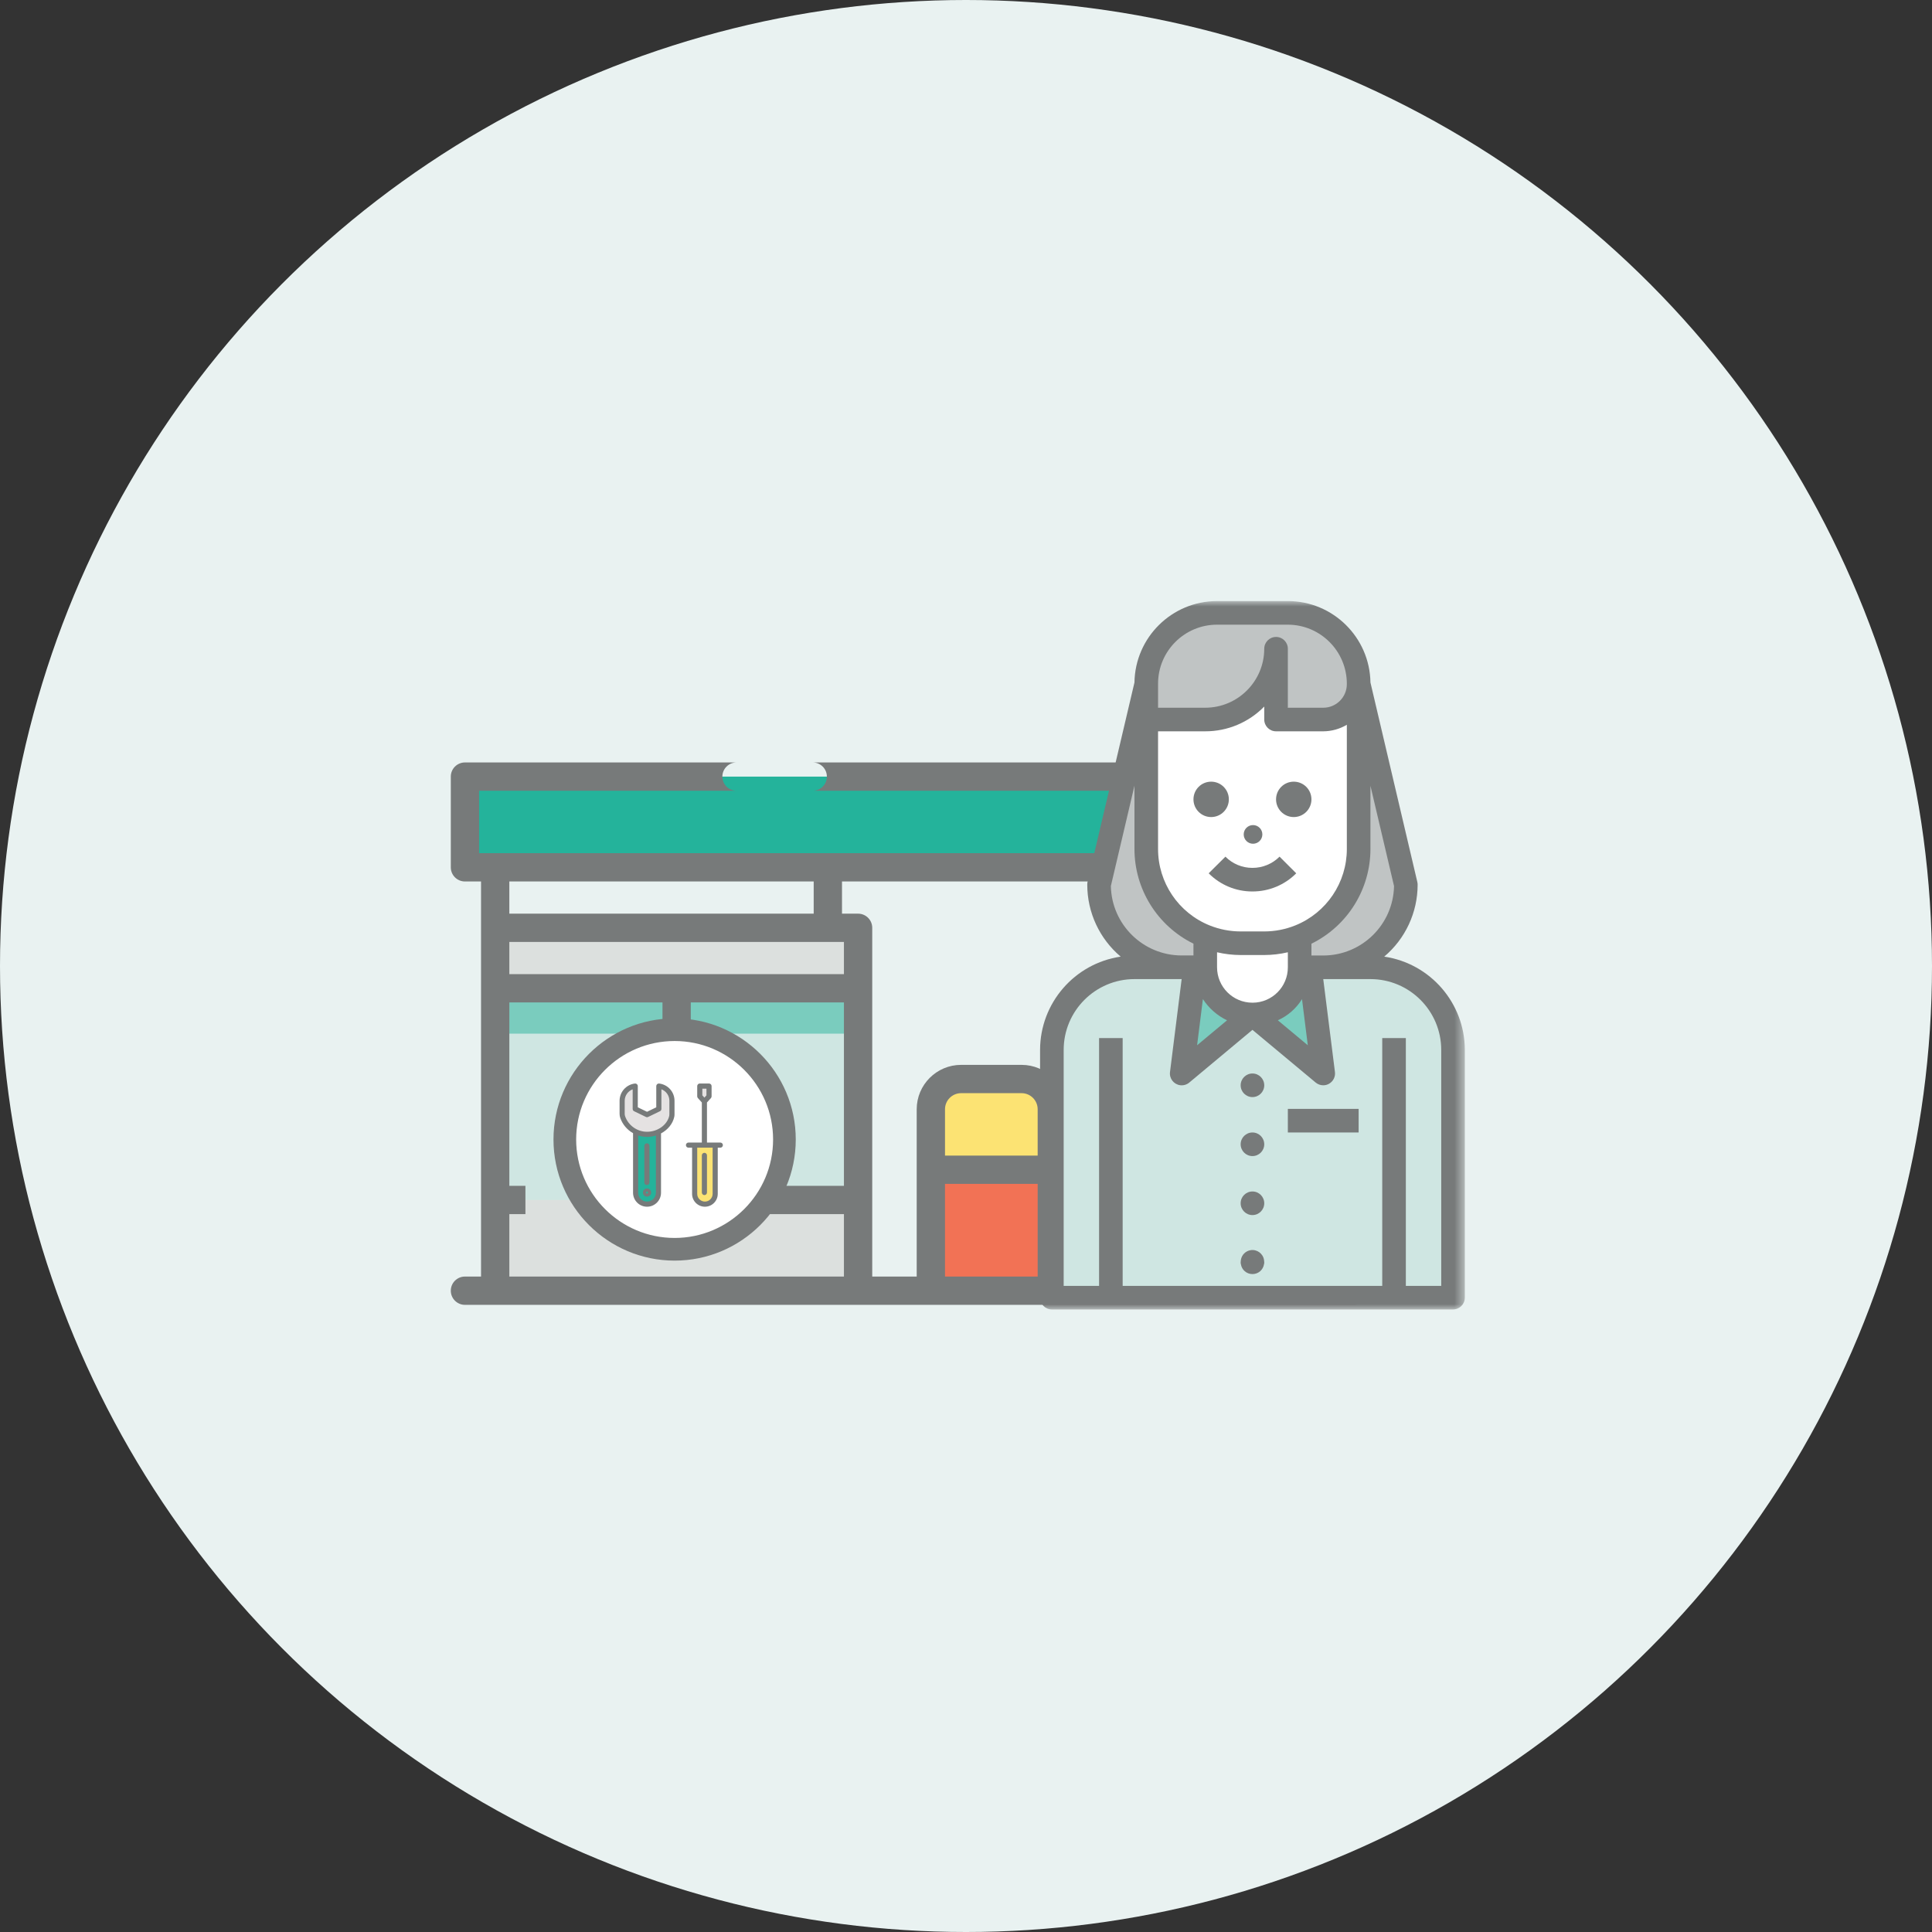 <?xml version="1.0" encoding="UTF-8"?>
<svg width="180px" height="180px" viewBox="0 0 180 180" version="1.1" xmlns="http://www.w3.org/2000/svg" xmlns:xlink="http://www.w3.org/1999/xlink">
    <rect x="0" y="0" width="180" height="180" fill="#333333" stroke="none"/>
    <!-- Generator: Sketch 50.2 (55047) - http://www.bohemiancoding.com/sketch -->
    <title>Group 5</title>
    <desc>Created with Sketch.</desc>
    <defs>
        <polygon id="path-1" points="0 66 94.475 66 94.475 0 0 0"></polygon>
    </defs>
    <g id="最新" stroke="none" stroke-width="1" fill="none" fill-rule="evenodd">
        <g id="PC_メンテナンス詳細ページ" transform="translate(-710, -506)">
            <g id="こんな方におすすめ" transform="translate(100, 401)">
                <g id="Group-8" transform="translate(170, 100)">
                    <g id="Group-5" transform="translate(440, 5)">
                        <circle id="Oval-Copy-2" fill="#E9F2F1" cx="90" cy="90" r="90"></circle>
                        <g id="Group-53" transform="translate(42, 56)">
                            <polygon id="Fill-1" fill="#24B39B" points="1.318 24.808 84.171 24.808 84.171 16.355 1.318 16.355"></polygon>
                            <polygon id="Fill-2" fill="#DCE0DE" points="4.136 64.252 37.946 64.252 37.946 30.442 4.136 30.442"></polygon>
                            <polygon id="Fill-3" fill="#CFE6E2" points="4.136 55.799 37.946 55.799 37.946 36.076 4.136 36.076"></polygon>
                            <polygon id="Fill-4" fill="#7ACCBE" points="4.136 40.303 37.946 40.303 37.946 36.076 4.136 36.076"></polygon>
                            <g id="Group-52">
                                <path d="M53.178,44.529 L47.543,44.529 C45.987,44.529 44.726,45.791 44.726,47.347 L44.726,64.252 L55.996,64.252 L55.996,47.347 C55.996,45.791 54.734,44.529 53.178,44.529" id="Fill-5" fill="#F27255"></path>
                                <path d="M53.178,44.529 L47.543,44.529 C45.987,44.529 44.726,45.791 44.726,47.347 L44.726,52.982 L55.996,52.982 L55.996,47.347 C55.996,45.791 54.734,44.529 53.178,44.529" id="Fill-7" fill="#FCE373"></path>
                                <path d="M64.448,64.252 L75.718,64.252" id="Fill-9" fill="#F27255"></path>
                                <path d="M63.13,62.934 L57.313,62.934 L57.313,47.346 C57.313,45.066 55.459,43.211 53.178,43.211 L47.543,43.211 C45.263,43.211 43.407,45.067 43.407,47.346 L43.407,62.934 L39.264,62.934 L39.264,30.442 C39.264,29.714 38.674,29.124 37.946,29.124 L36.447,29.124 L36.447,26.125 L80.036,26.125 L80.036,62.934 L80.035,62.934 L77.036,62.934 L63.13,62.934 Z M74.4,62.934 L65.766,62.934 L74.4,62.934 Z M46.044,62.934 L54.678,62.934 L54.678,54.3 L46.044,54.3 L46.044,62.934 Z M54.677,51.663 L46.044,51.663 L46.044,47.346 C46.044,46.52 46.716,45.848 47.543,45.848 L53.178,45.848 C54.005,45.848 54.677,46.52 54.677,47.346 L54.677,51.663 Z M5.454,57.117 L6.953,57.117 L6.953,54.481 L5.454,54.481 L5.454,37.395 L19.722,37.395 L19.722,54.481 L12.588,54.481 L12.588,57.117 L36.627,57.117 L36.627,62.934 L5.454,62.934 L5.454,57.117 Z M5.454,34.759 L36.627,34.759 L36.627,31.76 L5.454,31.76 L5.454,34.759 Z M22.359,54.481 L36.627,54.481 L36.627,37.395 L22.359,37.395 L22.359,54.481 Z M5.454,29.124 L33.81,29.124 L33.81,26.125 L5.454,26.125 L5.454,29.124 Z M84.171,26.125 C84.899,26.125 85.489,25.535 85.489,24.807 L85.489,16.354 C85.489,15.626 84.899,15.036 84.171,15.036 L26.621,15.036 C25.893,15.036 25.302,15.626 25.302,16.354 C25.302,17.082 25.893,17.672 26.621,17.672 L82.853,17.672 L82.853,23.489 L2.636,23.489 L2.636,17.672 L33.72,17.672 C34.448,17.672 35.038,17.082 35.038,16.354 C35.038,15.626 34.448,15.036 33.72,15.036 L1.318,15.036 C0.59,15.036 5.28e-05,15.626 5.28e-05,16.354 L5.28e-05,24.807 C5.28e-05,25.535 0.59,26.125 1.318,26.125 L2.817,26.125 L2.817,62.934 L1.318,62.934 C0.59,62.934 5.28e-05,63.524 5.28e-05,64.251 C5.28e-05,64.98 0.59,65.57 1.318,65.57 L84.171,65.57 C84.899,65.57 85.489,64.98 85.489,64.251 C85.489,63.524 84.899,62.934 84.171,62.934 L82.671,62.934 L82.671,26.125 L84.171,26.125 Z" id="Fill-11" fill="#777A7A"></path>
                                <path d="M93.575,65.384 L55.823,65.384 L55.823,40.304 C55.823,37.096 58.423,34.496 61.631,34.496 L87.767,34.496 C90.974,34.496 93.575,37.096 93.575,40.304 L93.575,65.384 Z" id="Fill-13" fill="#CFE6E2"></path>
                                <polygon id="Fill-15" fill="#C0C4C4" points="63.853 14.696 60.223 26.18 61.939 31.79 65.965 33.638 69.595 34.694 70.453 31.394 67.747 29.546 65.635 26.51 65.437 20.174"></polygon>
                                <polygon id="Fill-17" fill="#C0C4C4" points="85.897 14.696 89.527 26.18 87.811 31.79 83.785 33.638 80.155 34.694 79.297 31.394 82.003 29.546 84.115 26.51 84.313 20.174"></polygon>
                                <path d="M77.999,31.768 L71.311,31.768 C67.811,31.768 64.975,28.931 64.975,25.432 L64.975,7.04 C64.975,3.541 67.811,0.704 71.311,0.704 L77.999,0.704 C81.498,0.704 84.335,3.541 84.335,7.04 L84.335,25.432 C84.335,28.931 81.498,31.768 77.999,31.768" id="Fill-19" fill="#FFFFFF"></path>
                                <path d="M84.335,11.594 L75.733,9.35 L64.975,11.594 L64.975,5.192 C64.975,3.151 66.63,1.496 68.671,1.496 L80.639,1.496 C82.68,1.496 84.335,3.151 84.335,5.192 L84.335,11.594 Z" id="Fill-21" fill="#C0C4C4"></path>
                                <mask id="mask-2" fill="white">
                                    <use xlink:href="#path-1"></use>
                                </mask>
                                <g id="Clip-24"></g>
                                <polygon id="Fill-23" fill="#FFFFFF" mask="url(#mask-2)" points="70.717 37.664 78.769 37.664 78.769 31.592 70.717 31.592"></polygon>
                                <polygon id="Fill-25" fill="#7ACCBE" mask="url(#mask-2)" points="75.139 39.116 80.947 43.67 79.825 35.222"></polygon>
                                <polygon id="Fill-26" fill="#7ACCBE" mask="url(#mask-2)" points="73.621 38.654 68.209 44.198 69.067 34.694"></polygon>
                                <path d="M78.535,16.826 C79.447,16.826 80.184,17.563 80.184,18.474 C80.184,19.386 79.447,20.123 78.535,20.123 C77.624,20.123 76.887,19.386 76.887,18.474 C76.887,17.563 77.624,16.826 78.535,16.826" id="Fill-27" fill="#777A7A" mask="url(#mask-2)"></path>
                                <path d="M74.688,44.015 C75.295,44.015 75.787,44.507 75.787,45.114 C75.787,45.721 75.295,46.213 74.688,46.213 C74.081,46.213 73.589,45.721 73.589,45.114 C73.589,44.507 74.081,44.015 74.688,44.015" id="Fill-28" fill="#777A7A" mask="url(#mask-2)"></path>
                                <path d="M74.688,49.511 C75.295,49.511 75.787,50.003 75.787,50.61 C75.787,51.217 75.295,51.709 74.688,51.709 C74.081,51.709 73.589,51.217 73.589,50.61 C73.589,50.003 74.081,49.511 74.688,49.511" id="Fill-29" fill="#777A7A" mask="url(#mask-2)"></path>
                                <path d="M74.688,55.007 C75.295,55.007 75.787,55.499 75.787,56.107 C75.787,56.713 75.295,57.206 74.688,57.206 C74.081,57.206 73.589,56.713 73.589,56.107 C73.589,55.499 74.081,55.007 74.688,55.007" id="Fill-30" fill="#777A7A" mask="url(#mask-2)"></path>
                                <path d="M75.765,61.383 C75.672,60.788 75.114,60.382 74.519,60.475 C74.051,60.548 73.684,60.915 73.61,61.383 C73.598,61.456 73.59,61.529 73.589,61.603 C73.585,61.662 73.592,61.723 73.61,61.779 C73.689,62.312 74.149,62.706 74.688,62.702 C75.227,62.706 75.687,62.312 75.765,61.779 C75.784,61.723 75.792,61.662 75.787,61.603 C75.786,61.529 75.778,61.456 75.765,61.383" id="Fill-31" fill="#777A7A" mask="url(#mask-2)"></path>
                                <path d="M70.84,16.826 C71.751,16.826 72.489,17.563 72.489,18.474 C72.489,19.386 71.751,20.123 70.84,20.123 C69.93,20.123 69.192,19.386 69.192,18.474 C69.192,17.563 69.93,16.826 70.84,16.826" id="Fill-32" fill="#777A7A" mask="url(#mask-2)"></path>
                                <path d="M92.276,63.801 L88.979,63.801 L88.979,40.717 L86.78,40.717 L86.78,63.801 L62.596,63.801 L62.596,40.717 L60.398,40.717 L60.398,63.801 L57.1,63.801 L57.1,41.816 C57.103,38.175 60.054,35.224 63.695,35.22 L68.092,35.22 L67.007,43.877 C66.929,44.479 67.356,45.03 67.957,45.107 C68.261,45.146 68.567,45.056 68.801,44.86 L74.688,39.949 L80.579,44.86 C80.777,45.024 81.026,45.114 81.284,45.114 C81.467,45.114 81.649,45.068 81.81,44.979 C82.206,44.762 82.429,44.327 82.374,43.88 L81.284,35.22 L85.681,35.22 C89.322,35.224 92.272,38.175 92.276,41.816 L92.276,63.801 Z M61.497,26.548 L63.695,17.205 L63.695,23.085 C63.693,26.837 65.825,30.263 69.191,31.919 L69.191,33.018 L68.092,33.018 C64.5,33.015 61.569,30.14 61.497,26.548 Z M79.305,37.088 L79.845,41.385 L77.054,39.058 C77.984,38.641 78.768,37.955 79.305,37.088 Z M72.32,39.059 L69.531,41.384 L70.071,37.081 C70.624,37.935 71.403,38.62 72.32,39.059 Z M71.39,34.121 L71.39,32.721 C72.111,32.889 72.848,32.975 73.589,32.978 L75.787,32.978 C76.527,32.975 77.265,32.889 77.986,32.721 L77.986,34.121 C77.989,35.939 76.518,37.415 74.701,37.419 L74.688,37.419 C72.866,37.419 71.39,35.942 71.39,34.121 Z M65.894,12.135 L70.291,12.135 C72.359,12.139 74.341,11.306 75.787,9.827 L75.787,11.036 C75.787,11.644 76.279,12.135 76.887,12.135 L81.284,12.135 C82.058,12.132 82.816,11.92 83.482,11.525 L83.482,23.085 C83.49,26.221 81.587,29.047 78.678,30.219 C77.759,30.589 76.778,30.779 75.787,30.78 L73.589,30.78 C72.6,30.779 71.622,30.59 70.705,30.222 C67.792,29.051 65.887,26.224 65.894,23.085 L65.894,12.135 Z M65.894,7.694 C65.897,4.661 68.356,2.202 71.39,2.199 L77.986,2.199 C81.03,2.207 83.491,4.681 83.482,7.726 L83.482,7.739 C83.482,8.953 82.498,9.937 81.284,9.937 L77.986,9.937 L77.986,4.441 C77.986,3.834 77.494,3.342 76.887,3.342 C76.279,3.342 75.787,3.834 75.787,4.441 C75.784,7.475 73.325,9.934 70.291,9.937 L65.894,9.937 L65.894,7.694 Z M85.681,17.21 L87.879,26.554 C87.806,30.145 84.875,33.018 81.284,33.022 L80.184,33.022 L80.184,31.923 C83.552,30.266 85.685,26.838 85.681,23.085 L85.681,17.21 Z M86.965,33.126 C88.939,31.46 90.077,29.009 90.078,26.426 C90.077,26.342 90.068,26.257 90.049,26.174 L85.681,7.585 C85.617,3.38 82.191,0.003 77.986,-5.28e-05 L71.39,-5.28e-05 C67.184,0.003 63.759,3.38 63.695,7.585 L59.321,26.173 C59.305,26.257 59.297,26.341 59.298,26.426 C59.299,29.009 60.437,31.46 62.41,33.126 C58.101,33.766 54.909,37.46 54.901,41.816 L54.901,64.901 C54.901,65.507 55.393,66 56,66 L93.375,66 C93.983,66 94.475,65.507 94.475,64.901 L94.475,41.816 C94.467,37.46 91.274,33.766 86.965,33.126 Z" id="Fill-33" fill="#777A7A" mask="url(#mask-2)"></path>
                                <polygon id="Fill-34" fill="#777A7A" mask="url(#mask-2)" points="77.986 49.511 84.581 49.511 84.581 47.312 77.986 47.312"></polygon>
                                <path d="M77.213,23.811 C76.544,24.484 75.633,24.861 74.685,24.858 L74.678,24.858 C73.736,24.859 72.832,24.483 72.17,23.813 L70.61,25.363 C71.685,26.449 73.15,27.059 74.678,27.056 L74.688,27.056 C76.219,27.06 77.688,26.451 78.767,25.365 L77.213,23.811 Z" id="Fill-35" fill="#777A7A" mask="url(#mask-2)"></path>
                                <path d="M74.742,20.871 C75.222,20.871 75.611,21.26 75.611,21.741 C75.611,22.221 75.222,22.61 74.742,22.61 C74.262,22.61 73.873,22.221 73.873,21.741 C73.873,21.26 74.262,20.871 74.742,20.871" id="Fill-36" fill="#777A7A" mask="url(#mask-2)"></path>
                                <path d="M31.083,50.163 C31.083,55.812 26.503,60.393 20.853,60.393 C15.204,60.393 10.623,55.812 10.623,50.163 C10.623,44.513 15.204,39.933 20.853,39.933 C26.503,39.933 31.083,44.513 31.083,50.163" id="Fill-37" fill="#FFFFFF" mask="url(#mask-2)"></path>
                                <path d="M20.853,40.989 C15.794,40.989 11.679,45.104 11.679,50.163 C11.679,55.221 15.794,59.337 20.853,59.337 C25.912,59.337 30.027,55.221 30.027,50.163 C30.027,45.104 25.912,40.989 20.853,40.989 M20.853,61.449 C14.63,61.449 9.567,56.386 9.567,50.163 C9.567,43.94 14.63,38.877 20.853,38.877 C27.076,38.877 32.139,43.94 32.139,50.163 C32.139,56.386 27.076,61.449 20.853,61.449" id="Fill-38" fill="#777A7A" mask="url(#mask-2)"></path>
                                <path d="M24.632,50.688 L24.632,55.231 C24.632,55.759 24.204,56.188 23.676,56.188 C23.147,56.188 22.719,55.759 22.719,55.231 L22.719,50.688 L24.632,50.688 Z" id="Fill-39" fill="#FCE373" mask="url(#mask-2)"></path>
                                <path d="M22.145,50.688 L25.11,50.688" id="Fill-40" fill="#24B39B" mask="url(#mask-2)"></path>
                                <path d="M23.628,55.104 L23.628,51.644" id="Fill-41" fill="#24B39B" mask="url(#mask-2)"></path>
                                <polygon id="Fill-42" fill="#E5E2E2" mask="url(#mask-2)" points="23.628 46.623 23.198 46.144 23.198 45.188 24.058 45.188 24.058 46.144"></polygon>
                                <path d="M17.219,49.436 L17.219,55.124 C17.219,55.712 17.695,56.188 18.283,56.188 C18.871,56.188 19.347,55.712 19.347,55.124 L19.347,49.452" id="Fill-43" fill="#24B39B" mask="url(#mask-2)"></path>
                                <path d="M18.271,50.758 L18.271,54.167" id="Fill-44" fill="#24B39B" mask="url(#mask-2)"></path>
                                <path d="M18.426,55.106 C18.426,55.185 18.362,55.249 18.283,55.249 C18.203,55.249 18.139,55.185 18.139,55.106 C18.139,55.027 18.203,54.963 18.283,54.963 C18.362,54.963 18.426,55.027 18.426,55.106" id="Fill-45" fill="#24B39B" mask="url(#mask-2)"></path>
                                <path d="M17.182,45.188 L17.182,47.316 L18.283,47.847 L19.383,47.316 L19.383,45.188 C20.078,45.266 20.604,45.855 20.604,46.555 L20.604,47.817 C20.604,47.879 20.6,47.939 20.587,47.999 C20.376,48.987 19.371,49.684 18.283,49.684 C17.228,49.684 16.346,49.008 16.017,48.084 C15.981,47.983 15.963,47.875 15.963,47.768 L15.963,46.56 C15.963,45.859 16.488,45.27 17.182,45.188" id="Fill-46" fill="#E5E2E2" mask="url(#mask-2)"></path>
                                <path d="M24.393,55.232 C24.393,55.627 24.071,55.949 23.676,55.949 C23.28,55.949 22.958,55.627 22.958,55.232 L22.958,50.927 L24.393,50.927 L24.393,55.232 Z M23.436,45.427 L23.819,45.427 L23.819,46.052 L23.628,46.266 L23.436,46.052 L23.436,45.427 Z M22.719,50.449 L22.145,50.449 C22.013,50.449 21.906,50.556 21.906,50.688 C21.906,50.82 22.013,50.927 22.145,50.927 L22.48,50.927 L22.48,55.232 C22.48,55.891 23.017,56.427 23.676,56.427 C24.335,56.427 24.871,55.891 24.871,55.232 L24.871,50.927 L25.11,50.927 C25.243,50.927 25.35,50.82 25.35,50.688 C25.35,50.556 25.243,50.449 25.11,50.449 L24.632,50.449 L23.867,50.449 L23.867,46.715 L24.236,46.304 C24.275,46.26 24.297,46.203 24.297,46.144 L24.297,45.188 C24.297,45.056 24.19,44.948 24.058,44.948 L23.197,44.948 C23.065,44.948 22.958,45.056 22.958,45.188 L22.958,46.144 C22.958,46.203 22.98,46.26 23.019,46.304 L23.389,46.715 L23.389,50.449 L22.719,50.449 Z" id="Fill-47" fill="#777A7A" mask="url(#mask-2)"></path>
                                <path d="M23.389,51.644 L23.389,55.104 C23.389,55.236 23.496,55.343 23.628,55.343 C23.76,55.343 23.867,55.236 23.867,55.104 L23.867,51.644 C23.867,51.512 23.76,51.405 23.628,51.405 C23.496,51.405 23.389,51.512 23.389,51.644" id="Fill-48" fill="#777A7A" mask="url(#mask-2)"></path>
                                <path d="M18.032,50.758 L18.032,54.167 C18.032,54.299 18.139,54.406 18.271,54.406 C18.403,54.406 18.51,54.299 18.51,54.167 L18.51,50.758 C18.51,50.626 18.403,50.519 18.271,50.519 C18.139,50.519 18.032,50.626 18.032,50.758" id="Fill-49" fill="#777A7A" mask="url(#mask-2)"></path>
                                <path d="M18.378,55.106 C18.378,55.159 18.335,55.201 18.283,55.201 C18.23,55.201 18.187,55.159 18.187,55.106 C18.187,55.053 18.23,55.01 18.283,55.01 C18.335,55.01 18.378,55.053 18.378,55.106 M17.9,55.106 C17.9,55.317 18.072,55.489 18.283,55.489 C18.494,55.489 18.665,55.317 18.665,55.106 C18.665,54.895 18.494,54.723 18.283,54.723 C18.072,54.723 17.9,54.895 17.9,55.106" id="Fill-50" fill="#777A7A" mask="url(#mask-2)"></path>
                                <path d="M18.179,48.063 C18.245,48.095 18.322,48.095 18.387,48.063 L19.487,47.531 C19.569,47.492 19.622,47.408 19.622,47.316 L19.622,45.488 C20.06,45.65 20.365,46.07 20.365,46.556 L20.365,47.817 C20.365,47.87 20.361,47.912 20.353,47.949 C20.171,48.801 19.281,49.444 18.283,49.444 C17.369,49.444 16.549,48.866 16.242,48.004 C16.216,47.93 16.202,47.851 16.202,47.767 L16.202,46.559 C16.202,46.074 16.507,45.654 16.944,45.49 L16.944,47.316 C16.944,47.408 16.996,47.492 17.079,47.531 L18.179,48.063 Z M19.108,55.124 C19.108,55.578 18.738,55.949 18.283,55.949 C17.828,55.949 17.458,55.578 17.458,55.124 L17.458,49.79 C17.72,49.876 17.998,49.923 18.283,49.923 C18.568,49.923 18.846,49.877 19.108,49.796 L19.108,55.124 Z M17.342,45.009 C17.291,44.964 17.222,44.942 17.155,44.95 C16.34,45.046 15.725,45.739 15.725,46.559 L15.725,47.767 C15.725,47.906 15.747,48.039 15.792,48.165 C16.009,48.776 16.439,49.269 16.98,49.576 L16.98,55.124 C16.98,55.842 17.564,56.427 18.283,56.427 C19.002,56.427 19.586,55.842 19.586,55.124 L19.586,49.597 C20.211,49.266 20.68,48.708 20.821,48.049 C20.836,47.98 20.843,47.903 20.843,47.817 L20.843,46.556 C20.843,45.733 20.227,45.043 19.409,44.95 C19.342,44.942 19.274,44.964 19.224,45.01 C19.173,45.055 19.143,45.12 19.143,45.188 L19.143,47.166 L18.283,47.582 L17.422,47.166 L17.422,45.188 C17.422,45.119 17.393,45.054 17.342,45.009 Z" id="Fill-51" fill="#777A7A" mask="url(#mask-2)"></path>
                            </g>
                        </g>
                    </g>
                </g>
            </g>
        </g>
    </g>
</svg>